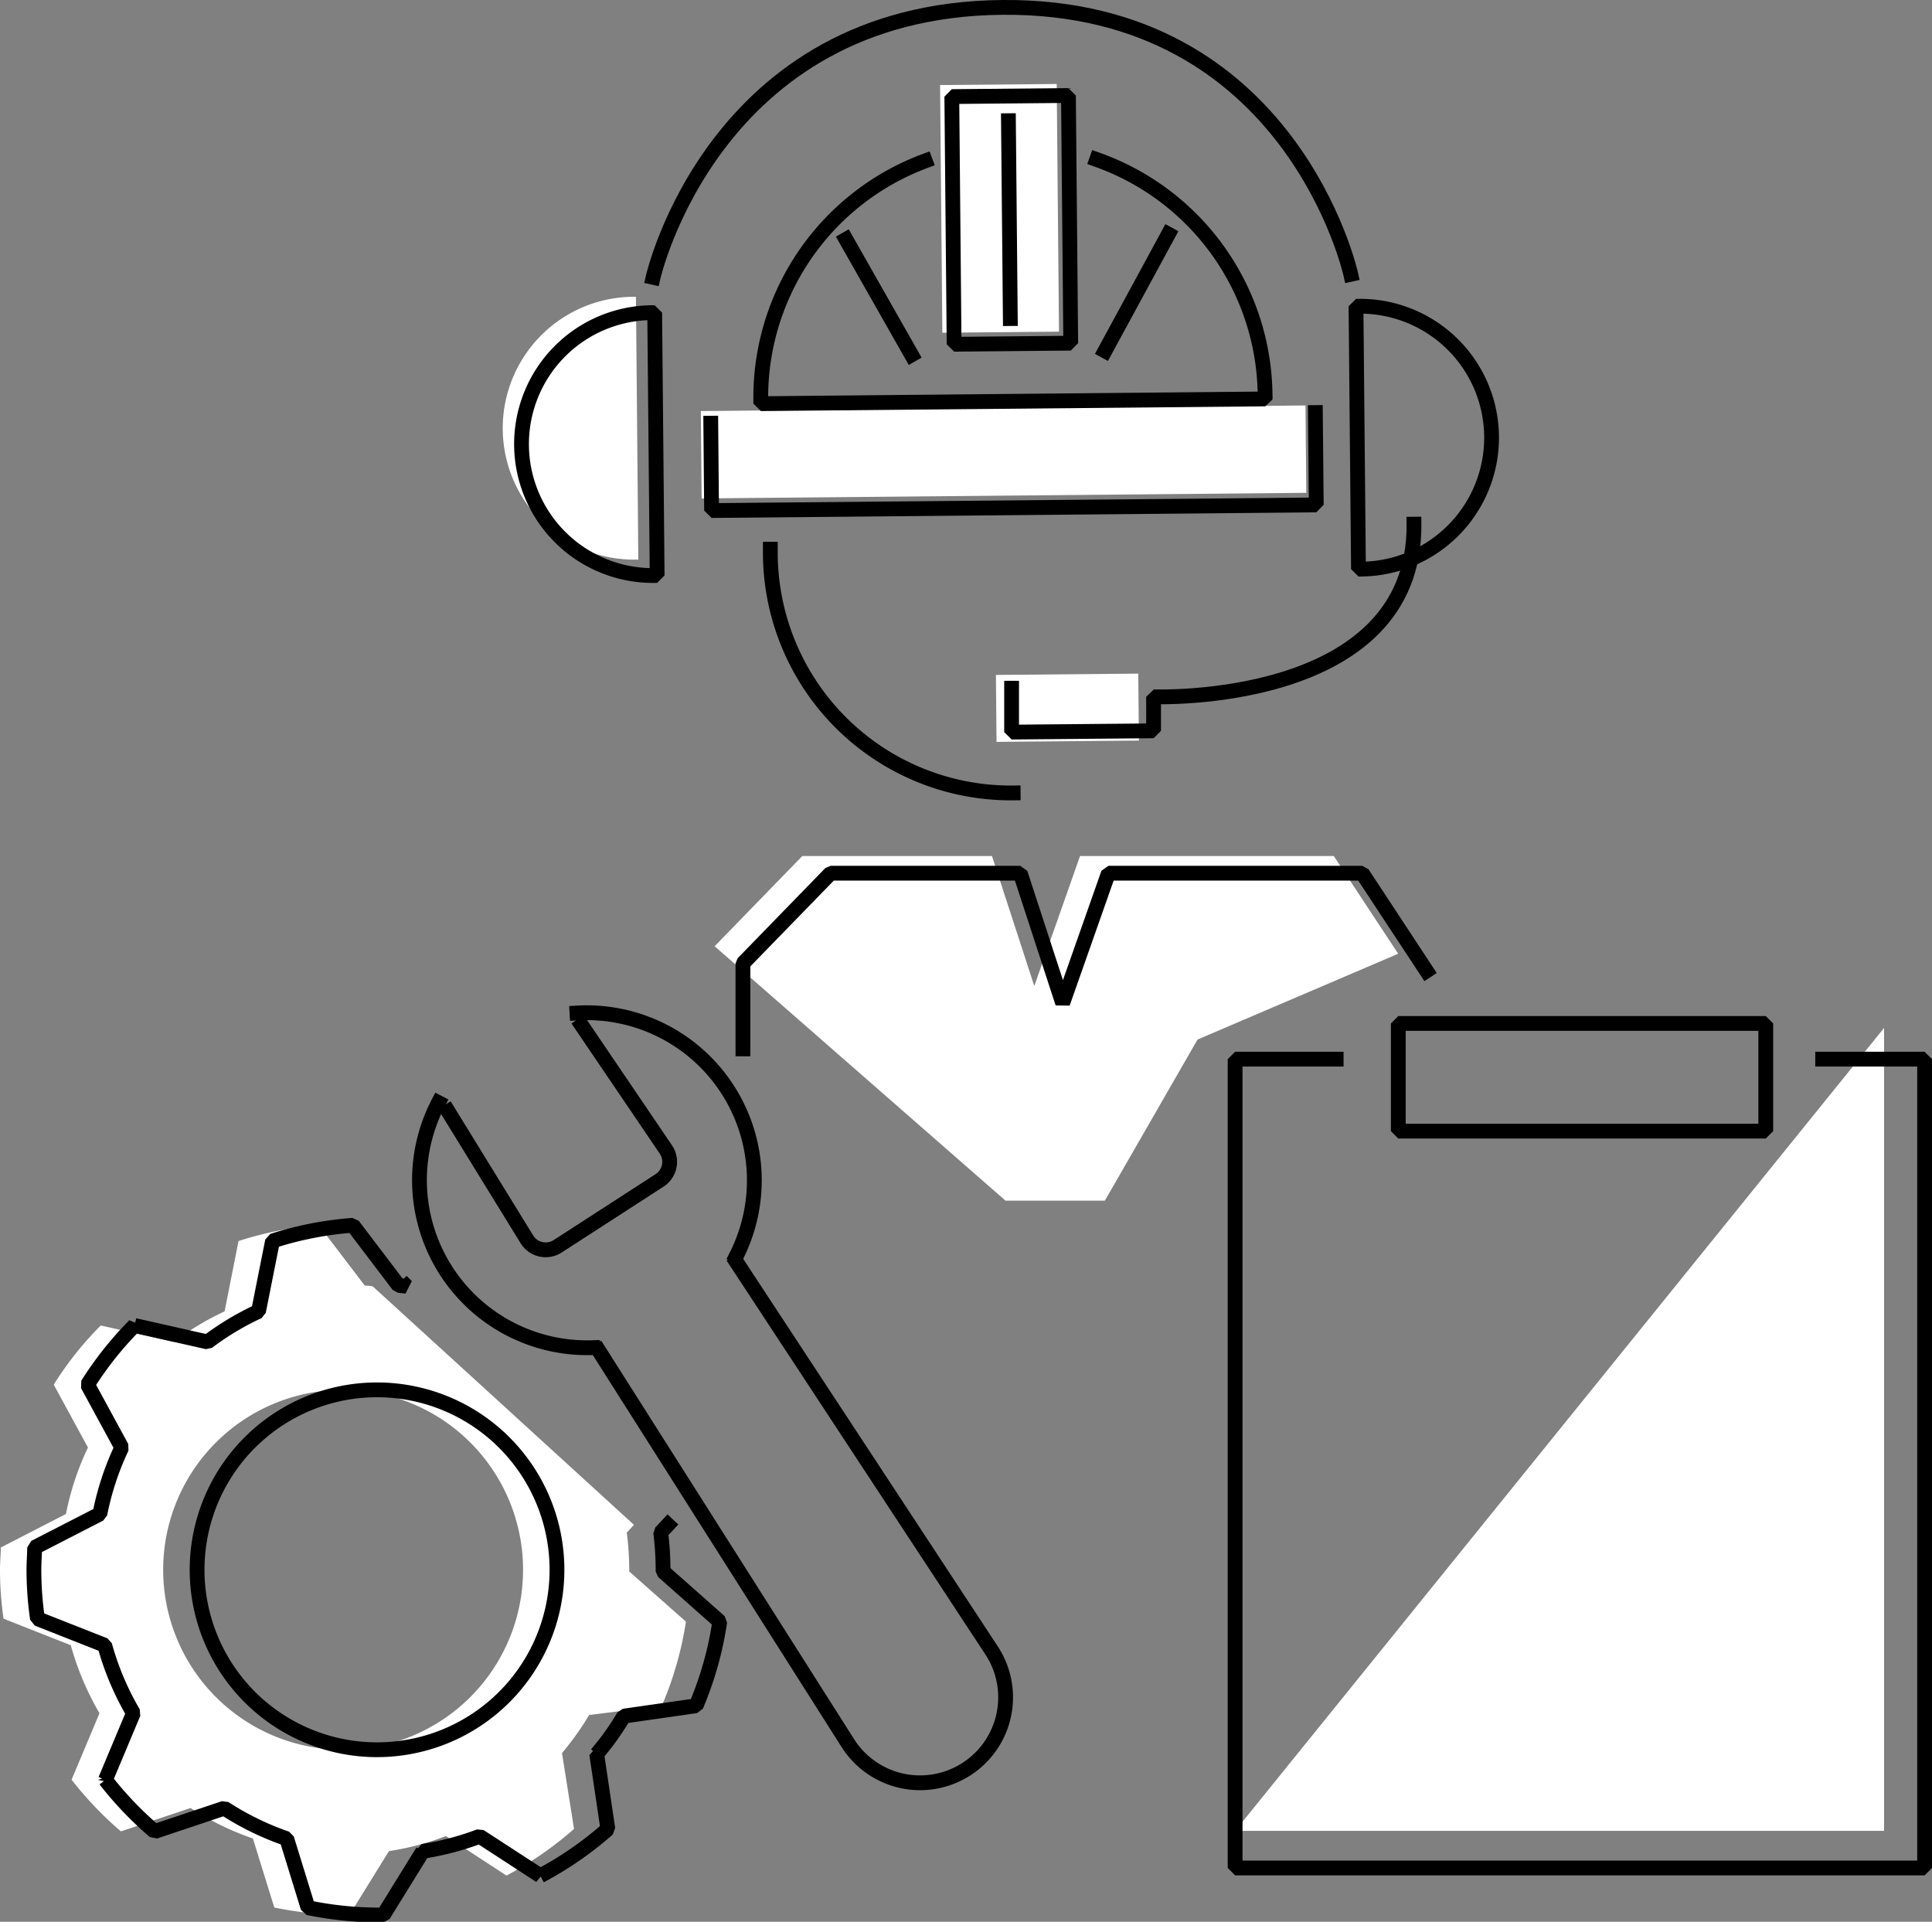 <?xml version="1.0" encoding="UTF-8"?>
<svg xmlns="http://www.w3.org/2000/svg" viewBox="0 0 195.95 194.91">
  <rect x="0" y="0" width="195.95" height="194.91" fill="#808080" stroke="none"/>
  <defs>
    <style>.cls-1{fill:#fff;}.cls-2{fill:none;stroke:#000;stroke-linecap:square;stroke-linejoin:bevel;stroke-width:1.5px;}</style>
  </defs>
  <g id="Layer_2" data-name="Layer 2">
    <g id="technicalservice">
      <rect class="cls-1" x="71.12" y="41.4" width="61.33" height="8.86" transform="translate(-0.42 0.95) rotate(-0.53)"></rect>
      <polyline class="cls-2" points="72.09 42.92 72.17 51.78 133.5 51.21 133.41 41.84"></polyline>
      <path class="cls-2" d="M111.23,16.18a25.59,25.59,0,0,1,17.08,23.9,2.41,2.41,0,0,1,0,.38l-51.15.48c0-.13,0-.26,0-.38A25.59,25.59,0,0,1,93.84,16.32"></path>
      <rect class="cls-1" x="95.46" y="8.57" width="11.83" height="25.12" transform="translate(-0.19 0.94) rotate(-0.53)"></rect>
      <rect class="cls-2" x="96.65" y="9.74" width="11.83" height="25.12" transform="translate(-0.2 0.95) rotate(-0.53)"></rect>
      <line class="cls-2" x1="102.28" y1="12.24" x2="102.47" y2="32.31"></line>
      <line class="cls-2" x1="118.5" y1="23.75" x2="112.07" y2="35.59"></line>
      <line class="cls-2" x1="85.8" y1="24.28" x2="92.45" y2="35.99"></line>
      <path class="cls-2" d="M102.76,80.42A24.39,24.39,0,0,1,78.13,56.25V55.7"></path>
      <path class="cls-1" d="M64.74,56.76h-.3a13.33,13.33,0,0,1-.24-26.66h.3Z"></path>
      <path class="cls-2" d="M66.65,58.37h-.3a13.33,13.33,0,0,1-.25-26.66h.3Z"></path>
      <path class="cls-2" d="M137.53,31.06h.3a13.33,13.33,0,1,1,.24,26.66h-.29Z"></path>
      <path class="cls-2" d="M66.24,28.13S72.36,1,101.67.75,137,27.82,137,27.82"></path>
      <rect class="cls-1" x="101.04" y="68.38" width="14.44" height="6.79" transform="translate(-0.66 1.01) rotate(-0.53)"></rect>
      <path class="cls-2" d="M102.6,69.8l0,4.45L117,74.12l0-3.45s26.58,1,26.41-17.51"></path>
      <path class="cls-2" d="M44.47,111.83A17,17,0,0,0,60.1,136.68"></path>
      <path class="cls-2" d="M58.52,102.74a17,17,0,0,1,16.17,24.62"></path>
      <path class="cls-2" d="M59,104l8.56,12.62a2.24,2.24,0,0,1-.67,3.1L56.56,126.4a2.24,2.24,0,0,1-3.1-.67l-8-13"></path>
      <path class="cls-2" d="M74.73,128.06l25.86,39.36a8.66,8.66,0,0,1-2.56,12h0a8.68,8.68,0,0,1-12-2.57L60.74,137"></path>
      <path class="cls-1" d="M34.8,177.46a18.25,18.25,0,1,1,18.25-18.25A18.25,18.25,0,0,1,34.8,177.46Zm3-47a7.17,7.17,0,0,0-.81-.08l-4.65-6.11a34.42,34.42,0,0,0-8.15,1.6L22.78,133a28.59,28.59,0,0,0-5.16,3.1l-7.4-1.67a34,34,0,0,0-4.77,6l3.47,6.38a28.23,28.23,0,0,0-2.23,6.74l-6.61,3.4c0,.73-.08,1.47-.08,2.22a34.28,34.28,0,0,0,.36,5l6.82,2.69a29.07,29.07,0,0,0,2.91,6.9L7.26,180.5a36.3,36.3,0,0,0,5,5.24l7.07-2.37a28.28,28.28,0,0,0,6.32,3.09l2.17,7a34.85,34.85,0,0,0,7.21.74h.42l4-6.46a27.93,27.93,0,0,0,5.78-1.52l6.14,4a35.08,35.08,0,0,0,6.85-4.73L57,177.8a29.33,29.33,0,0,0,2.75-3.86l7.37-.93a35,35,0,0,0,2.45-8.54l-5.75-5.09c0-.07,0-.15,0-.22a30.44,30.44,0,0,0-.25-3.72l.73-.79"></path>
      <path class="cls-2" d="M38.24,177.46a18.25,18.25,0,1,1,18.25-18.25A18.25,18.25,0,0,1,38.24,177.46Zm3-47a7.17,7.17,0,0,0-.81-.08l-4.64-6.11a34.92,34.92,0,0,0-8.15,1.59L26.22,133a28.11,28.11,0,0,0-5.17,3.1l-7.4-1.67a34.92,34.92,0,0,0-4.77,6l3.47,6.38a28.51,28.51,0,0,0-2.22,6.74l-6.62,3.4c0,.73-.07,1.47-.07,2.22a34.28,34.28,0,0,0,.36,5l6.82,2.69a28.59,28.59,0,0,0,2.91,6.89l-2.84,6.77a35.76,35.76,0,0,0,5,5.23l7.06-2.36a28.79,28.79,0,0,0,6.33,3.09l2.16,7a35.7,35.7,0,0,0,7.21.74h.43l4-6.46a28.48,28.48,0,0,0,5.77-1.52l6.15,4a35.42,35.42,0,0,0,6.85-4.74l-1.13-7.6a26.91,26.91,0,0,0,2.75-3.85L70.6,173A34.87,34.87,0,0,0,73,164.47l-5.75-5.09c0-.08,0-.15,0-.22a30.74,30.74,0,0,0-.24-3.73l.73-.78"></path>
      <polyline class="cls-1" points="101.98 121.77 72.48 95.97 81.37 86.82 100.61 86.82 104.9 100 109.54 86.82 135.28 86.82 141.81 96.73 121.46 105.43 112.06 121.77"></polyline>
      <polyline class="cls-2" points="75.35 106.38 75.35 97.71 84.25 88.56 103.48 88.56 107.78 101.74 112.42 88.56 138.16 88.56 144.68 98.47"></polyline>
      <polygon class="cls-1" points="191.09 104.25 191.09 185.69 125.27 185.69 191.09 104.25"></polygon>
      <polyline class="cls-2" points="135.52 107.42 125.27 107.42 125.27 189.45 195.2 189.45 195.2 107.42 184.86 107.42"></polyline>
      <rect class="cls-2" x="141.82" y="103.8" width="37.27" height="10.92"></rect>
    </g>
  </g>
</svg>
